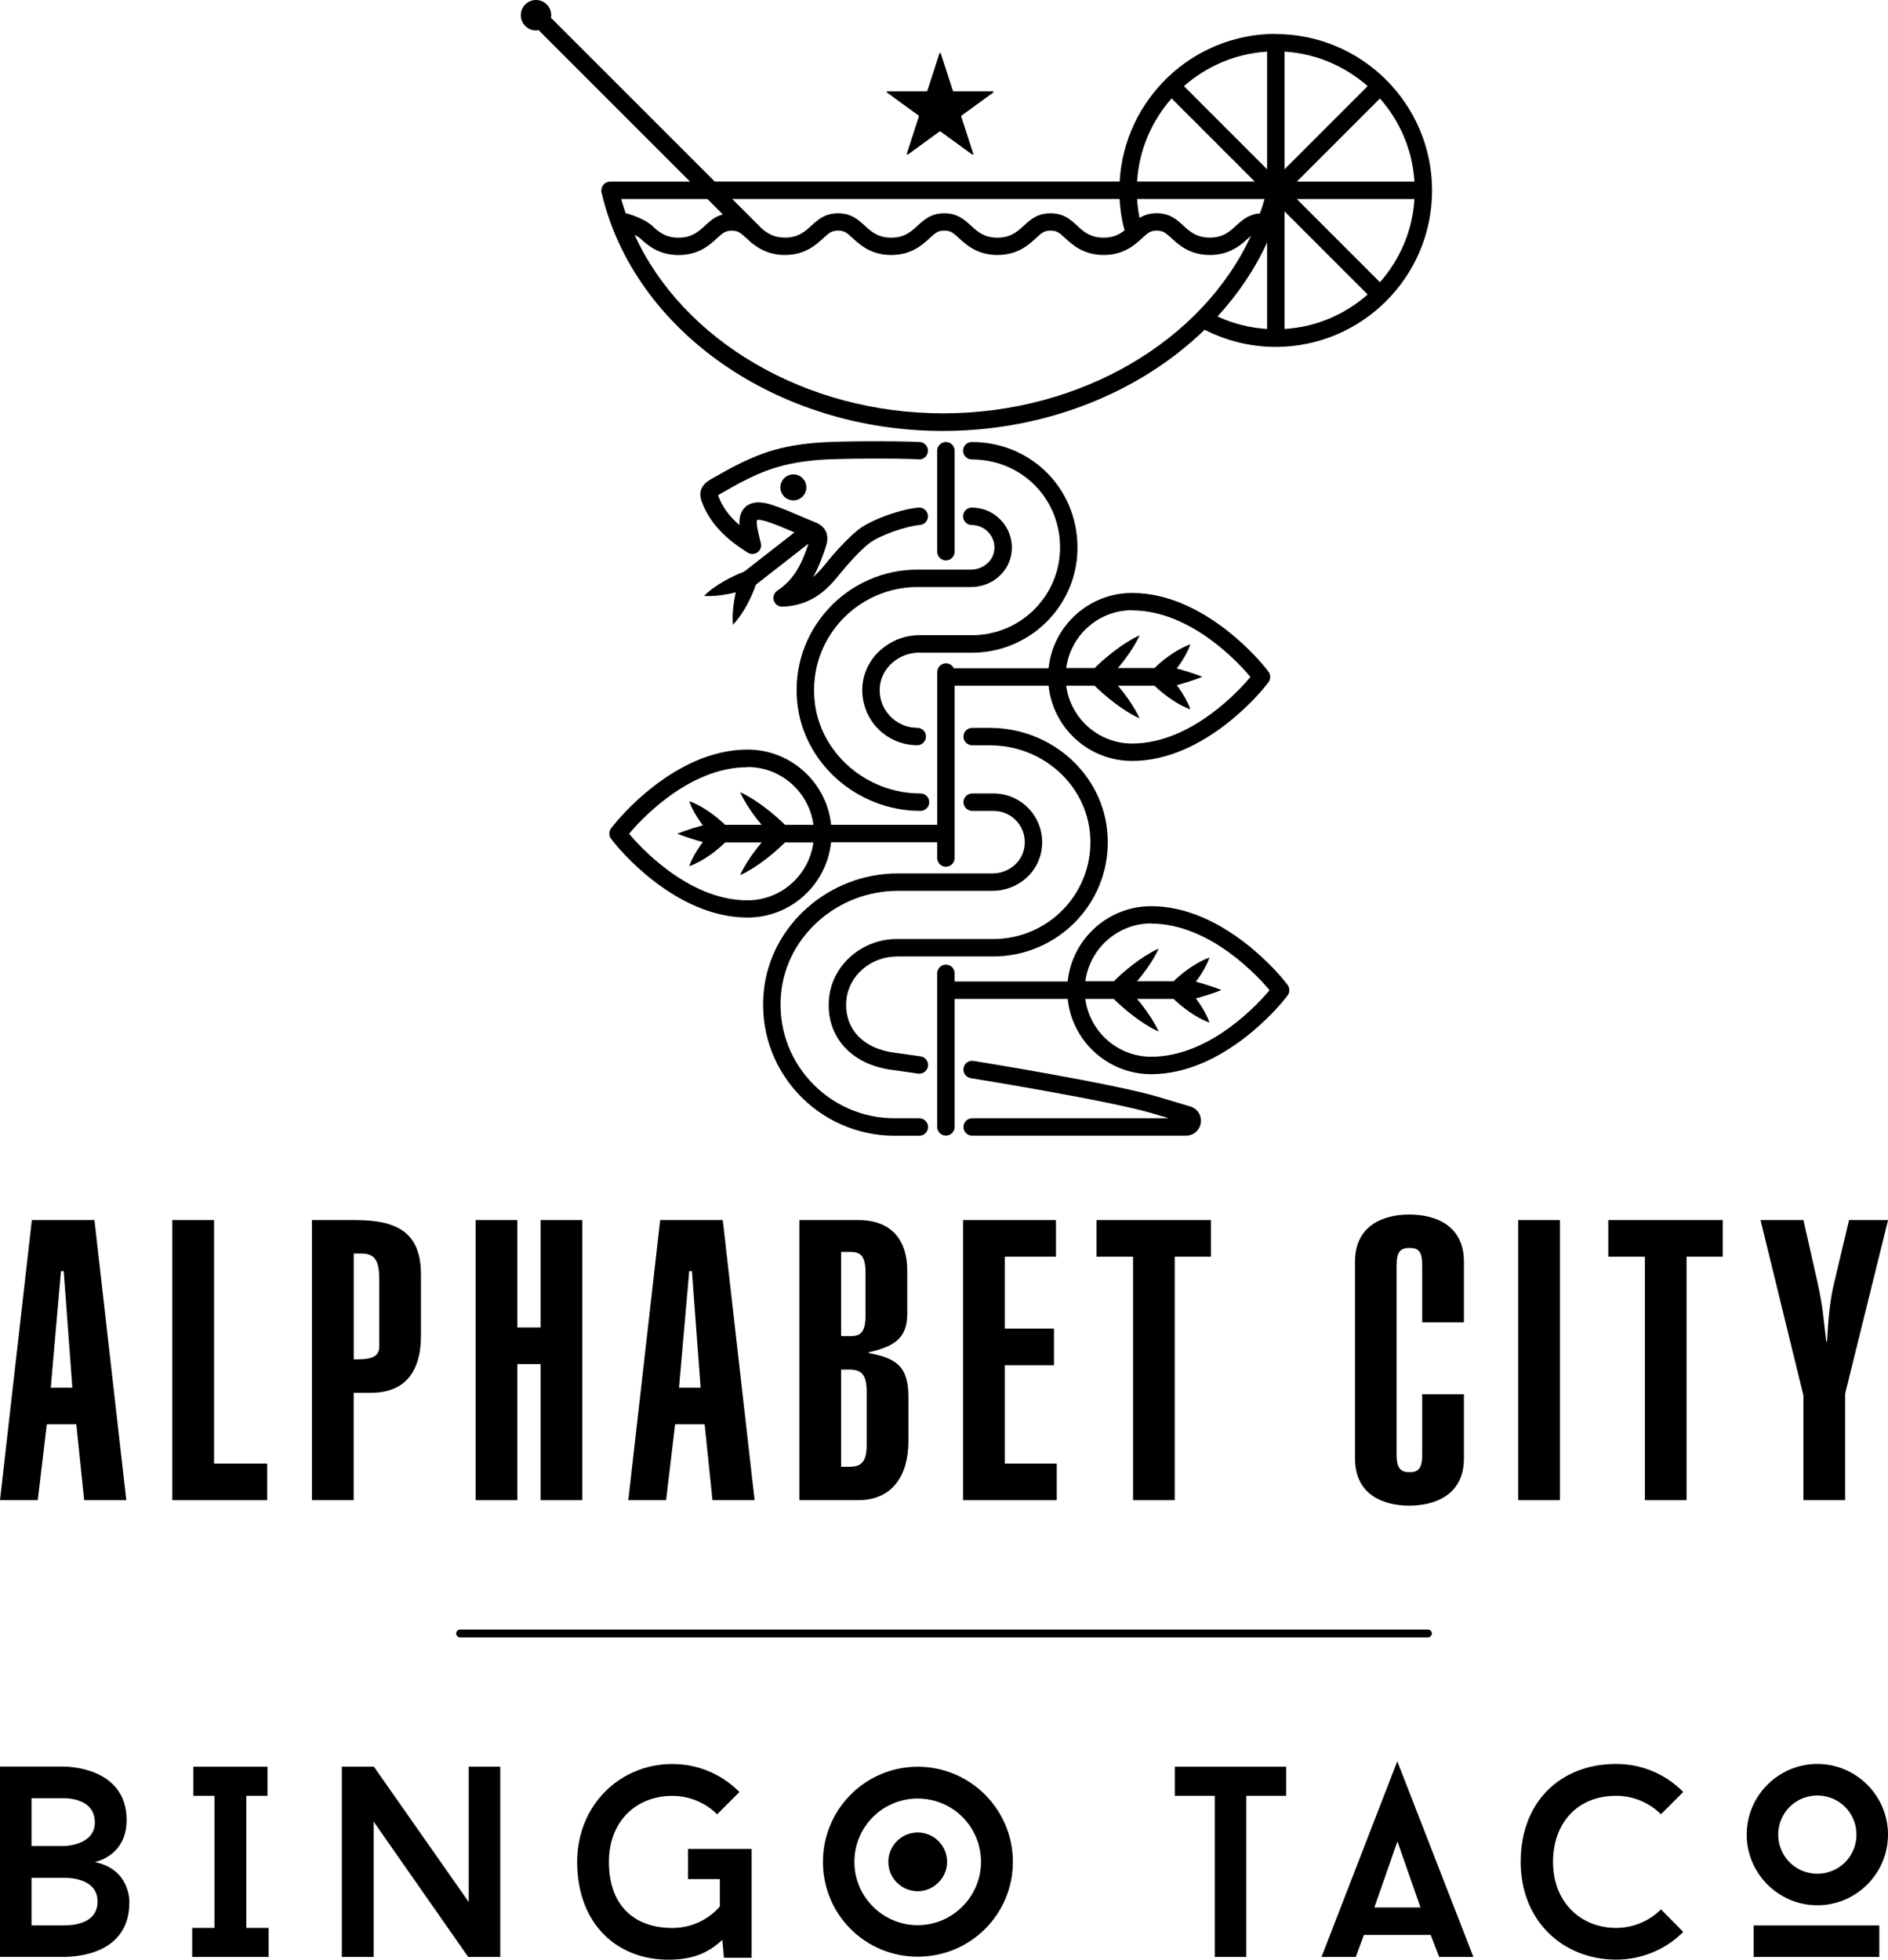 <svg xmlns="http://www.w3.org/2000/svg" id="Layer_2" viewBox="0 0 290.45 301.44"><g id="Layer_1-2" data-name="Layer_1"><g><g><path d="M196.27,5.21c-12.82,0-23.32,10.07-24.02,22.72h-62.29L84.76,2.74c.02-.13.04-.27.04-.4,0-1.29-1.05-2.34-2.34-2.34s-2.34,1.05-2.34,2.34,1.05,2.34,2.34,2.34c.14,0,.27-.02.4-.04l23.3,23.3h-12.31c-.41,0-.79.19-1.05.51-.25.32-.35.74-.26,1.14,4.93,21.26,27.01,36.7,52.51,36.7,15.84,0,30.36-5.96,40.27-15.57,3.37,1.72,7.12,2.64,10.93,2.64,13.27,0,24.06-10.79,24.06-24.06s-10.79-24.06-24.06-24.06ZM212.29,43.41l-12.79-12.79h18.1c-.3,4.89-2.26,9.34-5.31,12.79ZM180.24,15.14l12.79,12.79h-18.1c.3-4.89,2.26-9.33,5.31-12.79ZM197.61,7.94c4.89.3,9.33,2.26,12.79,5.31l-12.79,12.79V7.94ZM194.93,26.04l-12.79-12.79c3.46-3.05,7.9-5,12.79-5.31v18.1ZM175.31,33.53c-.19-.96-.32-1.93-.38-2.92h19.61c-.21.75-.45,1.49-.71,2.22-1.74.13-2.71,1-3.64,1.86-1,.92-2.03,1.86-4.08,1.86s-3.09-.95-4.09-1.87c-1.01-.92-2.06-1.88-4.08-1.88-1.13,0-1.95.3-2.63.72ZM194.93,37.3v13.31c-2.65-.17-5.24-.83-7.63-1.93,3.14-3.42,5.73-7.24,7.63-11.38ZM197.61,32.51l12.79,12.79c-3.46,3.05-7.9,5.01-12.79,5.31v-18.1ZM199.5,27.94l12.79-12.79c3.05,3.46,5.01,7.9,5.31,12.79h-18.1ZM172.24,30.62c.09,1.63.34,3.25.76,4.82-.79.62-1.74,1.12-3.23,1.12-2.06,0-3.09-.95-4.08-1.86-1.01-.93-2.05-1.89-4.08-1.89s-3.08.96-4.09,1.89c-1,.91-2.03,1.86-4.08,1.86s-3.09-.95-4.09-1.87c-1.01-.92-2.06-1.88-4.08-1.88s-3.07.96-4.09,1.89c-1,.91-2.03,1.86-4.08,1.86s-3.09-.95-4.09-1.87c-1.01-.92-2.06-1.88-4.08-1.88s-3.06.95-4.09,1.88c-1,.92-2.03,1.86-4.08,1.86-1.73,0-2.73-.67-3.61-1.43l-4.51-4.51h59.61ZM108.84,30.62l2.36,2.36c-1.19.31-1.97,1.02-2.73,1.72-1,.91-2.03,1.86-4.09,1.86s-3.09-.94-4.09-1.86c-1.17-1.07-3.46-1.75-3.72-1.83-.1-.03-.2-.04-.31-.05-.25-.73-.49-1.46-.7-2.2h13.27ZM97.6,36.12c.37.18.69.37.89.55,1.12,1.02,2.8,2.56,5.9,2.56s4.78-1.54,5.9-2.57c.91-.83,1.29-1.18,2.28-1.18s1.37.35,2.28,1.18c.15.13.3.28.47.42l.22.22c.1.1.21.17.32.23,1.09.85,2.6,1.69,4.89,1.69,3.1,0,4.78-1.55,5.9-2.58.91-.83,1.29-1.17,2.27-1.17s1.36.34,2.28,1.18c1.11,1.02,2.8,2.57,5.9,2.57s4.78-1.54,5.9-2.57c.91-.83,1.28-1.18,2.27-1.18s1.36.34,2.28,1.18c1.11,1.02,2.8,2.57,5.9,2.57s4.78-1.54,5.9-2.57c.91-.84,1.28-1.18,2.27-1.18s1.36.35,2.27,1.18c1.11,1.02,2.8,2.57,5.9,2.57s4.78-1.55,5.9-2.57c.9-.83,1.28-1.18,2.26-1.18s1.36.34,2.28,1.18c1.11,1.02,2.8,2.57,5.89,2.57s4.78-1.55,5.9-2.57c.16-.15.3-.27.43-.39-7.48,16.19-26.18,27.32-47.38,27.32s-40.02-11.2-47.46-27.47Z"></path><path d="M141.32,17.79s.05.08.04.12l-1.86,5.74c-.03.1.08.18.17.12l4.88-3.55s.09-.03.13,0l4.88,3.55c.09.06.2-.02.17-.12l-1.86-5.74s0-.09.04-.12l4.88-3.55c.09-.06.04-.2-.06-.2h-6.04s-.09-.03-.1-.08l-1.86-5.74c-.03-.1-.18-.1-.21,0l-1.86,5.74s-.06.08-.1.08h-6.04c-.11,0-.15.14-.06.2l4.88,3.55Z"></path><path d="M127.39,93.7c-3.56,3.91-5.25,8.98-4.75,14.26.89,9.4,9.22,16.77,18.97,16.77.74,0,1.34-.6,1.34-1.34s-.6-1.34-1.34-1.34c-8.39,0-15.55-6.3-16.3-14.34-.43-4.53,1.02-8.86,4.06-12.21,3.01-3.3,7.29-5.2,11.74-5.2h8.26c3.03,0,5.63-2.06,6.18-4.9.35-1.8-.12-3.65-1.28-5.06-1.18-1.44-2.92-2.26-4.77-2.26-.74,0-1.34.6-1.34,1.34s.6,1.34,1.34,1.34c1.05,0,2.03.47,2.7,1.28.66.8.92,1.81.72,2.84-.3,1.56-1.83,2.74-3.55,2.74h-8.26c-5.2,0-10.21,2.21-13.72,6.08Z"></path><path d="M141.43,172.01h-3.86c-4.91,0-9.62-2.09-12.93-5.73-3.36-3.69-4.95-8.46-4.48-13.45.83-8.86,8.72-15.8,17.96-15.8h14.55c3.64,0,6.8-2.49,7.5-5.93.46-2.24-.1-4.54-1.53-6.29-1.43-1.75-3.55-2.76-5.8-2.76h-3.28c-.74,0-1.34.6-1.34,1.34s.6,1.34,1.34,1.34h3.28c1.45,0,2.81.65,3.73,1.77.93,1.14,1.28,2.58.98,4.06-.45,2.19-2.5,3.79-4.88,3.79h-14.55c-10.61,0-19.67,8.01-20.63,18.23-.54,5.75,1.29,11.25,5.16,15.51,3.82,4.2,9.26,6.61,14.92,6.61h3.86c.74,0,1.34-.6,1.34-1.34s-.6-1.34-1.34-1.34Z"></path><path d="M183.11,170.2l-4.98-1.49c-6.8-2.03-27.48-5.38-28.36-5.52-.73-.12-1.42.38-1.54,1.11-.12.73.38,1.42,1.11,1.54.21.03,21.39,3.46,28.02,5.44l2.45.73h-30.25c-.74,0-1.34.6-1.34,1.34s.6,1.34,1.34,1.34h32.9c1.15,0,2.1-.83,2.27-1.96.17-1.14-.51-2.2-1.61-2.53Z"></path><path d="M137.95,147.12h14.89c4.84,0,9.52-2.03,12.84-5.58,3.36-3.59,5.03-8.28,4.7-13.2-.61-9.18-8.57-16.38-18.11-16.38h-2.71c-.74,0-1.34.6-1.34,1.34s.6,1.34,1.34,1.34h2.71c8.13,0,14.91,6.09,15.44,13.88.28,4.17-1.14,8.14-3.98,11.19-2.81,3.01-6.78,4.73-10.88,4.73h-14.89c-5.35,0-9.92,3.99-10.42,9.08-.57,5.86,3.4,10.31,9.84,11.07l3.86.55c.06,0,.13.01.19.01.66,0,1.23-.48,1.33-1.15.1-.73-.41-1.41-1.14-1.51l-3.89-.55c-4.99-.59-7.95-3.79-7.52-8.15.36-3.73,3.77-6.66,7.75-6.66Z"></path><path d="M141.43,100.4h8.13c4.46,0,8.77-1.87,11.83-5.14,3.1-3.31,4.64-7.63,4.33-12.17-.58-8.61-7.55-15.1-16.22-15.1-.74,0-1.34.6-1.34,1.34s.6,1.34,1.34,1.34c7.24,0,13.07,5.41,13.55,12.59.25,3.78-1.03,7.39-3.62,10.16-2.55,2.73-6.15,4.29-9.87,4.29h-8.13c-4.48,0-8.32,3.35-8.74,7.62-.23,2.38.55,4.76,2.15,6.52,1.6,1.77,3.89,2.78,6.27,2.78.74,0,1.34-.6,1.34-1.34s-.6-1.34-1.34-1.34c-1.63,0-3.19-.69-4.28-1.9-1.11-1.22-1.63-2.81-1.47-4.46.29-2.92,2.95-5.2,6.07-5.2Z"></path><path d="M146.86,84.86v-15.53c0-.74-.6-1.34-1.34-1.34s-1.34.6-1.34,1.34v15.53c0,.74.6,1.34,1.34,1.34s1.34-.6,1.34-1.34Z"></path><path d="M141.34,70.67c.74.04,1.37-.53,1.41-1.27.04-.74-.53-1.37-1.27-1.41-3.18-.17-12.78-.17-16.01.12-6.49.58-10,2.09-15.92,5.5-.79.45-2.43,1.4-1.57,3.63,1.48,3.84,4.39,6.08,7.05,7.77.46.29,1.05.28,1.5-.04.44-.32.65-.87.52-1.4l-.21-.87c-.1-.42-.18-.74-.25-1.06-.24-1.1-.16-1.54-.12-1.67.12-.03.54-.06,1.51.25,1.36.44,2.66,1,4.05,1.6.06.03.12.05.18.08l-7.73,6.03c-1.07.41-2.1.9-3.11,1.47-.53.31-1.06.64-1.57,1.01-.51.37-1.01.77-1.48,1.25.67.06,1.31.02,1.94-.03.63-.06,1.24-.15,1.85-.27.37-.07.73-.16,1.09-.25-.09.38-.17.76-.23,1.14-.1.62-.19,1.24-.23,1.88-.04.64-.05,1.29.02,1.96.48-.49.86-1.01,1.23-1.53.36-.53.68-1.07.98-1.62.3-.55.56-1.11.81-1.68.19-.44.36-.89.52-1.34l8.08-6.3c-1,2.97-2.06,5.4-4.8,7.24-.5.33-.72.96-.53,1.53.18.55.7.93,1.27.93.02,0,.04,0,.05,0,4.36-.17,6.78-2.47,8.74-4.93,1.28-1.6,3.26-3.76,4.57-4.79,1.62-1.27,5.79-2.68,7.84-2.85.74-.06,1.29-.7,1.23-1.44s-.7-1.29-1.44-1.23c-2.49.2-7.19,1.76-9.28,3.41-1.54,1.21-3.68,3.56-5.01,5.22-.64.8-1.27,1.49-1.94,2.07.86-1.49,1.44-3.09,1.98-4.73.78-2.36-.7-3.35-1.66-3.72-.77-.3-1.54-.64-2.3-.96-1.38-.59-2.8-1.21-4.28-1.69-.7-.23-2.82-.91-4.15.3-.8.73-.97,1.79-.91,2.79-1.61-1.38-2.62-2.79-3.27-4.5-.01-.03-.02-.06-.03-.08.12-.08.31-.19.45-.28,5.34-3.08,8.54-4.59,14.8-5.15,3.07-.27,12.59-.28,15.63-.11Z"></path><path d="M120.05,74.97c0,1.11.9,2,2,2s2-.9,2-2-.9-2-2-2-2,.9-2,2Z"></path><path d="M158.52,153.65s0,0,0,0h5.73c.67,6.5,6.18,11.58,12.85,11.58,11.32,0,20.15-11.05,20.52-11.52l.45-.57c.38-.49.38-1.17,0-1.66l-.45-.57c-.37-.47-9.21-11.52-20.52-11.52-6.67,0-12.18,5.08-12.85,11.58h-5.73s0,0,0,0h-11.66v-1.25c0-.74-.6-1.34-1.34-1.34s-1.34.6-1.34,1.34v23.62c0,.74.6,1.34,1.34,1.34s1.34-.6,1.34-1.34v-19.69h11.66ZM177.1,142.07c9.27,0,16.84,8.6,18.21,10.24-1.37,1.65-8.93,10.24-18.21,10.24-5.19,0-9.48-3.89-10.14-8.9h4.37c.4.39.81.78,1.24,1.15.56.5,1.14.98,1.75,1.44.6.46,1.22.9,1.87,1.31.65.41,1.32.8,2.06,1.13-.33-.74-.72-1.4-1.13-2.06-.41-.65-.85-1.27-1.31-1.87-.29-.38-.58-.74-.89-1.1h4.6c.34,0,.68,0,1.02,0,.29.27.58.54.89.8.45.38.91.75,1.4,1.09.49.34.99.67,1.53.97.54.29,1.09.57,1.71.78-.21-.62-.49-1.17-.78-1.71-.3-.53-.62-1.04-.97-1.53-.11-.16-.23-.31-.35-.47.62-.17,1.23-.35,1.85-.55.7-.23,1.4-.46,2.1-.74-.7-.28-1.4-.51-2.1-.74-.62-.2-1.23-.38-1.85-.55.12-.15.24-.31.35-.47.34-.49.67-.99.97-1.53.29-.54.57-1.09.78-1.71-.62.21-1.17.49-1.71.78-.53.3-1.04.62-1.53.97-.49.34-.95.71-1.4,1.09-.3.26-.6.53-.89.81-.34,0-.68,0-1.02,0h-4.6c.3-.36.6-.72.89-1.1.46-.6.9-1.22,1.31-1.87.41-.65.8-1.32,1.13-2.06-.74.32-1.4.72-2.06,1.13-.65.41-1.27.85-1.87,1.31-.6.46-1.18.94-1.75,1.44-.42.37-.83.76-1.23,1.15h-4.37c.66-5.01,4.95-8.9,10.14-8.9Z"></path><path d="M94.48,126.82s0,0,0,0l-.45.57c-.38.49-.38,1.17,0,1.66l.45.57c.37.47,9.21,11.52,20.52,11.52,6.67,0,12.18-5.08,12.85-11.58h5.73s0,0,0,0h10.6v2.42c0,.74.6,1.34,1.34,1.34s1.34-.6,1.34-1.34v-26.51h14.45c.67,6.5,6.18,11.58,12.85,11.58,11.32,0,20.15-11.05,20.52-11.52h0s.45-.57.45-.57c.38-.49.38-1.17,0-1.66l-.45-.57c-.37-.47-9.2-11.52-20.52-11.52-6.67,0-12.18,5.08-12.85,11.58h-14.58c-.22-.45-.67-.76-1.2-.76-.74,0-1.34.6-1.34,1.34v23.51h-10.6s0,0,0,0h-5.73c-.67-6.5-6.18-11.58-12.85-11.58-11.32,0-20.15,11.05-20.52,11.52ZM174.16,93.89c9.27,0,16.84,8.59,18.21,10.24-1.37,1.65-8.94,10.24-18.21,10.24-5.19,0-9.48-3.89-10.14-8.9h4.37c.4.39.81.78,1.24,1.15.56.5,1.14.98,1.75,1.44.6.46,1.22.9,1.87,1.31.65.41,1.32.8,2.06,1.13-.33-.74-.72-1.4-1.13-2.06-.41-.65-.85-1.27-1.31-1.87-.29-.38-.58-.74-.89-1.1h4.6c.34,0,.68,0,1.02,0,.29.27.58.54.89.8.45.38.91.75,1.4,1.09.49.34.99.67,1.53.97.54.29,1.09.57,1.71.78-.21-.62-.49-1.17-.78-1.71-.3-.53-.62-1.04-.97-1.53-.11-.16-.23-.31-.35-.47.62-.17,1.23-.35,1.85-.55.7-.23,1.4-.46,2.1-.74-.7-.28-1.4-.51-2.1-.74-.62-.2-1.23-.38-1.85-.55.12-.15.24-.31.35-.47.34-.49.67-.99.97-1.53.29-.54.57-1.09.78-1.71-.62.21-1.17.49-1.71.78-.53.3-1.04.62-1.53.97-.49.34-.95.71-1.4,1.09-.3.26-.6.53-.89.81-.34,0-.68,0-1.02,0h-4.6c.3-.36.6-.72.89-1.1.46-.6.9-1.22,1.31-1.87.41-.65.8-1.32,1.13-2.06-.74.32-1.4.72-2.06,1.13-.65.41-1.27.85-1.87,1.31-.6.46-1.18.94-1.75,1.44-.42.37-.83.76-1.23,1.15h-4.37c.66-5.01,4.95-8.9,10.14-8.9ZM115,117.98c5.19,0,9.48,3.89,10.14,8.9h-4.37c-.4-.39-.81-.78-1.24-1.15-.56-.5-1.14-.98-1.75-1.44-.6-.46-1.22-.9-1.87-1.31-.65-.41-1.32-.8-2.06-1.13.33.74.72,1.4,1.13,2.06.41.65.85,1.27,1.31,1.87.29.38.58.74.89,1.1h-4.6c-.34,0-.68,0-1.02,0-.29-.27-.58-.54-.89-.8-.45-.38-.91-.75-1.4-1.09-.49-.34-.99-.67-1.53-.97-.54-.29-1.09-.57-1.71-.78.21.62.49,1.17.78,1.71.3.53.62,1.04.97,1.53.11.16.23.31.35.47-.62.17-1.23.35-1.85.55-.7.23-1.4.46-2.1.74.7.28,1.4.51,2.1.74.62.2,1.23.38,1.85.55-.12.15-.24.31-.35.47-.34.49-.67.99-.97,1.53-.29.54-.57,1.09-.78,1.71.62-.21,1.17-.49,1.71-.78.53-.3,1.04-.62,1.53-.97.49-.34.95-.71,1.4-1.09.3-.26.6-.53.89-.81.34,0,.68,0,1.02,0h4.6c-.3.36-.6.72-.89,1.1-.46.6-.9,1.22-1.31,1.87-.41.65-.8,1.32-1.13,2.06.74-.32,1.4-.72,2.06-1.13.65-.41,1.27-.85,1.87-1.31.6-.46,1.18-.94,1.75-1.44.42-.37.83-.76,1.23-1.15h4.37c-.66,5.01-4.95,8.9-10.14,8.9-9.26,0-16.84-8.6-18.21-10.24,1.37-1.65,8.94-10.24,18.21-10.24Z"></path></g><g><path d="M4.9,187.67L0,230.76h5.81l1.39-11.68h4.54l1.21,11.68h6.48l-4.9-43.09H4.9ZM7.81,213.45l1.57-17.92h.42l1.33,17.92h-3.33Z"></path><polygon points="32.93 187.67 26.51 187.67 26.51 230.76 41.1 230.76 41.1 225.13 32.93 225.13 32.93 187.67"></polygon><path d="M54.71,187.67h-6.72v43.09h6.42v-16.52h2.66c4.96,0,7.69-2.91,7.69-8.84v-9.32c0-6.3-3.39-8.41-10.05-8.41ZM58.35,207.16c0,1.94-2.06,1.94-3.93,1.94v-16.28h1.15c2.18,0,2.78,1.15,2.78,4.12v10.23Z"></path><polygon points="83.16 204.19 79.59 204.19 79.59 187.67 73.17 187.67 73.17 230.76 79.59 230.76 79.59 209.82 83.16 209.82 83.16 230.76 89.58 230.76 89.58 187.67 83.16 187.67 83.16 204.19"></polygon><path d="M101.56,187.67l-4.9,43.09h5.81l1.39-11.68h4.54l1.21,11.68h6.48l-4.9-43.09h-9.62ZM104.46,213.45l1.57-17.92h.42l1.33,17.92h-3.33Z"></path><path d="M133.64,208.13v-.12c3.69-.85,5.87-2,5.93-5.75v-6.84c0-4.6-2.36-7.75-7.51-7.75h-9.08v43.09h9.02c5.39,0,7.75-3.93,7.75-9.08v-6.84c0-4.84-2.06-5.93-6.11-6.72ZM129.4,192.57h1.45c1.63,0,2.3.73,2.3,3.21v6.54c0,2.48-.67,3.21-2.3,3.21h-1.45v-12.95ZM133.33,222.23c0,2.66-.85,3.39-2.66,3.39h-1.27v-14.95h1.27c1.82,0,2.66.73,2.66,3.39v8.17Z"></path><polygon points="154.58 210 162.14 210 162.14 204.37 154.58 204.37 154.58 193.3 162.45 193.3 162.45 187.67 148.16 187.67 148.16 230.76 162.57 230.76 162.57 225.13 154.58 225.13 154.58 210"></polygon><polygon points="168.68 193.3 174.31 193.3 174.31 230.76 180.72 230.76 180.72 193.3 186.29 193.3 186.29 187.67 168.68 187.67 168.68 193.3"></polygon><path d="M216.8,186.82c-3.93,0-8.35,1.63-8.35,7.26v30.26c0,5.63,4.42,7.26,8.35,7.26s8.41-1.63,8.41-7.26v-9.87h-6.42v9.32c0,2.18-.67,2.66-1.94,2.66s-2-.48-2-2.66v-29.17c0-2.18.67-2.66,2-2.66s1.94.48,1.94,2.66v8.78h6.42v-9.32c0-5.63-4.42-7.26-8.41-7.26Z"></path><rect x="233.56" y="187.67" width="6.42" height="43.09"></rect><polygon points="247.42 193.3 253.05 193.3 253.05 230.76 259.46 230.76 259.46 193.3 265.03 193.3 265.03 187.67 247.42 187.67 247.42 193.3"></polygon><path d="M284.46,187.67l-2.3,9.68c-.67,2.78-.91,5.63-1.09,9.02h-.12c-.54-4.54-.48-5.14-1.39-9.32l-2.12-9.38h-6.6l6.6,26.99v16.1h6.42v-16.4l6.6-26.69h-5.99Z"></path></g><g><path d="M19.9,292.61c0,8.03-8.19,8.4-10.16,8.4H0v-29.27h9.74s9.74-.21,9.74,8.24c0,3.85-2.38,5.81-4.89,6.44,5.52,1.13,5.31,6.19,5.31,6.19ZM4.85,283.96h4.89s4.85,0,4.85-3.64c0-3.93-4.85-3.72-4.85-3.72h-4.89v7.36ZM15.01,292.49c0-3.93-5.27-3.64-5.27-3.64h-4.89v7.32h4.89c2.05,0,5.27-.5,5.27-3.68Z"></path><path d="M37.89,276.23v20.32h3.43v4.47h-11.75v-4.47h3.43v-20.32h-3.26v-4.47h11.41v4.47h-3.26Z"></path><path d="M76.96,301.02h-4.93l-14.55-20.82v20.82h-4.89v-29.27h4.93l14.59,20.82v-20.82h4.85v29.27Z"></path><path d="M115.63,284.38v16.77h-4.26l-.25-2.76c-2.38,2.22-4.85,3.05-8.32,3.05-7.86,0-14.01-5.48-14.01-15.05,0-8.7,6.56-15.05,14.63-15.05,4.06,0,7.69,1.63,10.33,4.31l-3.43,3.43c-1.76-1.76-4.22-2.84-6.9-2.84-5.39,0-9.74,3.76-9.74,10.16,0,7.15,4.35,10.16,9.74,10.16,2.93,0,5.52-1.25,7.32-3.3v-4.22h-4.89v-4.64h9.78Z"></path><path d="M155.82,286.39c0,8.07-6.52,14.59-14.63,14.59s-14.59-6.52-14.59-14.59,6.52-14.63,14.59-14.63,14.63,6.56,14.63,14.63ZM150.92,286.39c0-5.39-4.35-9.74-9.74-9.74s-9.74,4.35-9.74,9.74,4.39,9.74,9.74,9.74,9.74-4.39,9.74-9.74ZM141.18,281.87c-2.47,0-4.52,2.01-4.52,4.52s2.05,4.52,4.52,4.52,4.52-2.05,4.52-4.52-2.01-4.52-4.52-4.52Z"></path><path d="M197.88,276.23h-6.15v24.79h-4.85v-24.79h-6.15v-4.47h17.14v4.47Z"></path><path d="M220.11,297.63h-10.29l-1.25,3.39h-5.27l11.66-30.1,11.71,30.1h-5.27l-1.3-3.39ZM211.42,293.41h7.11l-3.55-10.16-3.55,10.16Z"></path><path d="M255.52,293.7l3.43,3.47c-2.63,2.63-6.27,4.26-10.33,4.26-8.07,0-14.68-5.85-14.68-15.05s6.1-15.05,14.68-15.05c4.06,0,7.69,1.63,10.33,4.31l-3.43,3.43c-1.76-1.76-4.22-2.84-6.9-2.84-6.02,0-9.7,4.26-9.7,10.16,0,6.27,4.31,10.16,9.7,10.16,2.68,0,5.14-1.09,6.9-2.84Z"></path><path d="M268.71,282.2c0-5.98,4.89-10.87,10.87-10.87s10.87,4.89,10.87,10.87-4.89,10.87-10.87,10.87-10.87-4.89-10.87-10.87ZM289.11,301.02h-19.32v-4.85h19.32v4.85ZM273.56,282.2c0,3.34,2.68,6.02,6.02,6.02s6.02-2.68,6.02-6.02-2.68-6.02-6.02-6.02-6.02,2.68-6.02,6.02Z"></path></g><path d="M219.68,251.86H70.78c-.33,0-.6-.27-.6-.6s.27-.6.6-.6h148.9c.33,0,.6.27.6.6s-.27.6-.6.6Z"></path></g></g></svg>